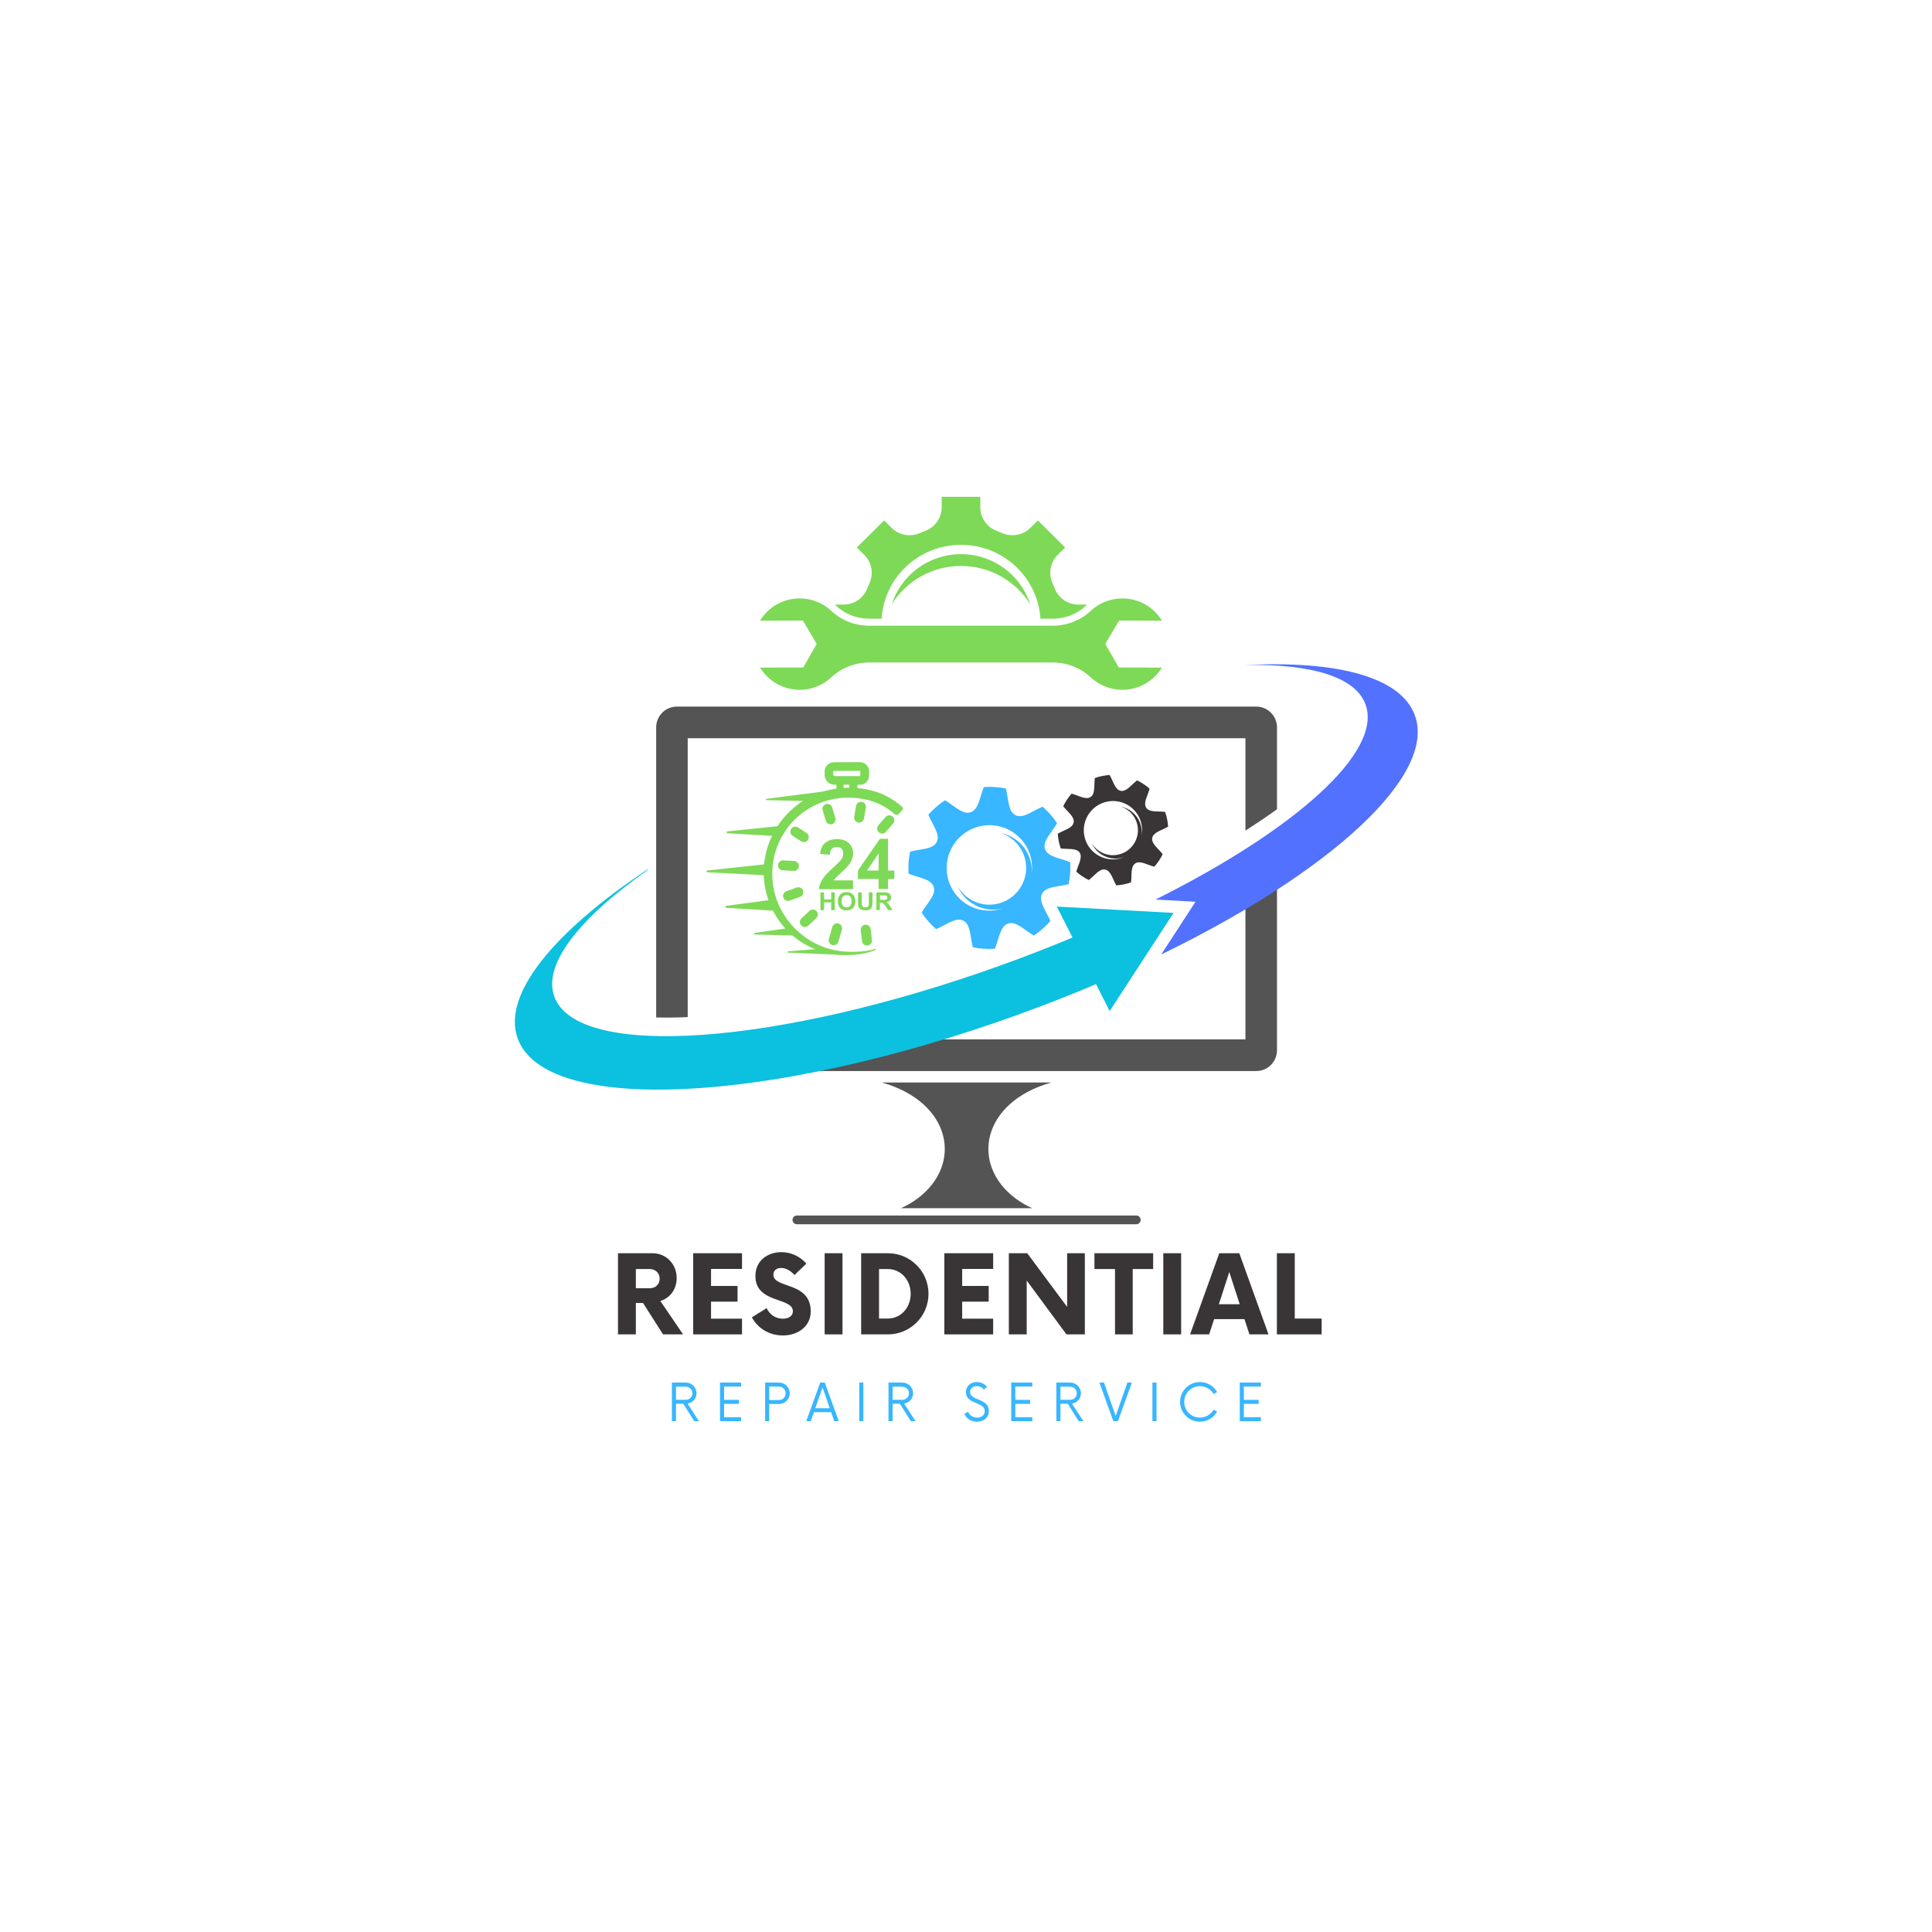<svg xmlns="http://www.w3.org/2000/svg" xmlns:xlink="http://www.w3.org/1999/xlink" width="500" zoomAndPan="magnify" viewBox="0 0 375 375" height="500" preserveAspectRatio="xMidYMid meet" version="1.0"><defs><g/><clipPath id="c049cbe596"><path d="M 153.758 235.82 L 221.531 235.82 L 221.531 237.625 L 153.758 237.625 Z M 153.758 235.82 " clip-rule="nonzero"/></clipPath><clipPath id="259834de05"><path d="M 99.695 168 L 228 168 L 228 212 L 99.695 212 Z M 99.695 168 " clip-rule="nonzero"/></clipPath><clipPath id="f1b4a5027d"><path d="M 224.211 128.93 L 275.176 128.93 L 275.176 185.426 L 224.211 185.426 Z M 224.211 128.93 " clip-rule="nonzero"/></clipPath><clipPath id="4daa611aa6"><path d="M 148 152 L 175.281 152 L 175.281 186 L 148 186 Z M 148 152 " clip-rule="nonzero"/></clipPath><clipPath id="a398107e48"><path d="M 137.031 167 L 150 167 L 150 170 L 137.031 170 Z M 137.031 167 " clip-rule="nonzero"/></clipPath><clipPath id="4dc5ea2059"><path d="M 160 147.934 L 169 147.934 L 169 153 L 160 153 Z M 160 147.934 " clip-rule="nonzero"/></clipPath><clipPath id="8dcb903e27"><path d="M 162 96.41 L 212 96.41 L 212 121 L 162 121 Z M 162 96.41 " clip-rule="nonzero"/></clipPath><clipPath id="76427b285a"><path d="M 147.531 116 L 225.531 116 L 225.531 133.91 L 147.531 133.91 Z M 147.531 116 " clip-rule="nonzero"/></clipPath><clipPath id="fed28542da"><path d="M 176 152 L 208 152 L 208 185 L 176 185 Z M 176 152 " clip-rule="nonzero"/></clipPath><clipPath id="3fe41c7cbb"><path d="M 199.578 134.082 L 231.121 159.484 L 201.48 196.285 L 169.941 170.879 Z M 199.578 134.082 " clip-rule="nonzero"/></clipPath><clipPath id="6e4eaa897f"><path d="M 199.578 134.082 L 231.121 159.484 L 201.48 196.285 L 169.941 170.879 Z M 199.578 134.082 " clip-rule="nonzero"/></clipPath><clipPath id="8f7923c173"><path d="M 205 150 L 227 150 L 227 172 L 205 172 Z M 205 150 " clip-rule="nonzero"/></clipPath><clipPath id="ea104c8c23"><path d="M 199.578 134.082 L 231.121 159.484 L 201.48 196.285 L 169.941 170.879 Z M 199.578 134.082 " clip-rule="nonzero"/></clipPath><clipPath id="7ac9cba661"><path d="M 199.578 134.082 L 231.121 159.484 L 201.48 196.285 L 169.941 170.879 Z M 199.578 134.082 " clip-rule="nonzero"/></clipPath></defs><g clip-path="url(#c049cbe596)"><path fill="#545454" d="M 220.555 235.93 L 154.668 235.93 C 154.199 235.93 153.824 236.309 153.824 236.777 C 153.824 237.246 154.199 237.625 154.668 237.625 L 220.555 237.625 C 221.023 237.625 221.402 237.246 221.402 236.777 C 221.402 236.309 221.023 235.93 220.555 235.93 " fill-opacity="1" fill-rule="nonzero"/></g><path fill="#545454" d="M 204.043 210.113 L 171.18 210.113 C 184.688 213.957 186.98 226.023 178.055 232.656 C 177.055 233.402 175.98 234.016 174.852 234.512 L 200.375 234.512 C 199.246 234.016 198.168 233.402 197.168 232.656 C 188.246 226.023 190.535 213.957 204.043 210.113 " fill-opacity="1" fill-rule="nonzero"/><path fill="#545454" d="M 243.836 137.148 L 131.391 137.148 C 129.164 137.148 127.363 138.957 127.363 141.188 L 127.363 197.484 C 129.293 197.535 131.336 197.512 133.484 197.418 L 133.484 143.289 L 241.738 143.289 L 241.738 161.215 C 243.906 159.836 245.953 158.453 247.863 157.082 L 247.863 141.188 C 247.863 138.957 246.059 137.148 243.836 137.148 " fill-opacity="1" fill-rule="nonzero"/><path fill="#545454" d="M 241.738 201.742 L 170.336 201.742 C 155.562 205.473 141.992 207.523 130.793 207.84 C 130.988 207.871 131.188 207.887 131.391 207.887 L 243.836 207.887 C 246.059 207.887 247.863 206.078 247.863 203.848 L 247.863 169.133 C 245.906 170.398 243.863 171.664 241.738 172.926 L 241.738 201.742 " fill-opacity="1" fill-rule="nonzero"/><g clip-path="url(#259834de05)"><path fill="#0cc0df" d="M 216.457 176.578 L 205.129 175.961 L 208.172 181.973 C 203.707 183.84 199.07 185.645 194.285 187.363 C 150.801 203.004 111.98 205.711 107.582 193.41 C 105.344 187.148 112.453 178.207 125.707 168.875 L 125.707 168.734 C 107.504 180.84 97.426 193.023 100.469 201.531 C 105.777 216.387 149.074 214.402 197.172 197.105 C 202.539 195.176 207.742 193.137 212.738 191.016 L 215.387 196.254 L 227.785 177.195 L 216.457 176.578 " fill-opacity="1" fill-rule="nonzero"/></g><g clip-path="url(#f1b4a5027d)"><path fill="#5271ff" d="M 274.645 138.895 C 271.961 131.391 259.59 128.188 241.805 129.078 C 254.531 128.855 263.129 131.363 265.066 136.773 C 268.363 146.004 251.352 161.059 224.285 174.605 L 232.051 175.027 L 225.391 185.266 C 258.047 169.383 278.84 150.637 274.645 138.895 " fill-opacity="1" fill-rule="nonzero"/></g><path fill="#7ed957" d="M 165.566 170.848 L 165.566 172.59 L 158.938 172.59 C 159.02 171.945 159.238 171.305 159.59 170.742 C 159.941 170.152 160.648 169.375 161.711 168.41 C 162.551 167.633 163.094 167.098 163.285 166.832 C 163.559 166.457 163.664 166.055 163.664 165.68 C 163.664 165.277 163.559 164.957 163.34 164.715 C 163.121 164.5 162.797 164.395 162.414 164.395 C 162.008 164.395 161.711 164.5 161.465 164.742 C 161.219 164.984 161.086 165.359 161.059 165.922 L 159.184 165.734 C 159.289 164.715 159.645 163.965 160.242 163.539 C 160.84 163.082 161.574 162.867 162.469 162.867 C 163.449 162.867 164.211 163.137 164.754 163.645 C 165.297 164.152 165.594 164.797 165.594 165.574 C 165.594 166 165.516 166.43 165.352 166.832 C 165.188 167.234 164.941 167.633 164.59 168.062 C 164.371 168.359 163.938 168.758 163.367 169.297 C 162.77 169.832 162.391 170.18 162.227 170.367 C 162.062 170.555 161.926 170.715 161.844 170.875 L 165.566 170.875 Z M 165.566 170.848 " fill-opacity="1" fill-rule="nonzero"/><path fill="#7ed957" d="M 170.543 172.562 L 170.543 170.605 L 166.52 170.605 L 166.52 168.973 L 170.785 162.812 L 172.363 162.812 L 172.363 168.973 L 173.586 168.973 L 173.586 170.605 L 172.363 170.605 L 172.363 172.562 Z M 170.543 168.973 L 170.543 165.652 L 168.285 168.973 Z M 170.543 168.973 " fill-opacity="1" fill-rule="nonzero"/><path fill="#7ed957" d="M 159.242 176.66 L 159.242 173.207 L 159.949 173.207 L 159.949 174.57 L 161.328 174.57 L 161.328 173.207 L 162.031 173.207 L 162.031 176.66 L 161.328 176.66 L 161.328 175.148 L 159.949 175.148 L 159.949 176.66 Z M 159.242 176.66 " fill-opacity="1" fill-rule="nonzero"/><path fill="#7ed957" d="M 162.621 174.957 C 162.621 174.605 162.68 174.312 162.785 174.074 C 162.863 173.902 162.969 173.742 163.113 173.598 C 163.25 173.457 163.402 173.352 163.566 173.285 C 163.789 173.188 164.039 173.152 164.32 173.152 C 164.832 173.152 165.246 173.312 165.555 173.625 C 165.863 173.941 166.02 174.379 166.02 174.938 C 166.02 175.5 165.863 175.93 165.555 176.242 C 165.246 176.555 164.84 176.719 164.32 176.719 C 163.797 176.719 163.383 176.566 163.074 176.254 C 162.777 175.938 162.621 175.5 162.621 174.957 Z M 163.355 174.93 C 163.355 175.32 163.441 175.613 163.625 175.816 C 163.809 176.016 164.039 176.117 164.32 176.117 C 164.602 176.117 164.832 176.016 165.016 175.816 C 165.199 175.613 165.285 175.309 165.285 174.91 C 165.285 174.512 165.199 174.215 165.023 174.027 C 164.852 173.836 164.617 173.73 164.32 173.73 C 164.031 173.73 163.797 173.828 163.617 174.027 C 163.441 174.234 163.355 174.531 163.355 174.93 Z M 163.355 174.93 " fill-opacity="1" fill-rule="nonzero"/><path fill="#7ed957" d="M 166.57 173.207 L 167.273 173.207 L 167.273 175.074 C 167.273 175.367 167.281 175.559 167.301 175.652 C 167.332 175.797 167.41 175.91 167.516 175.996 C 167.629 176.082 167.785 176.117 167.977 176.117 C 168.18 176.117 168.324 176.082 168.43 175.996 C 168.539 175.91 168.594 175.816 168.613 175.699 C 168.633 175.586 168.645 175.387 168.645 175.109 L 168.645 173.199 L 169.348 173.199 L 169.348 175.008 C 169.348 175.426 169.328 175.711 169.289 175.883 C 169.254 176.051 169.184 176.195 169.078 176.309 C 168.973 176.422 168.836 176.52 168.664 176.594 C 168.488 176.66 168.266 176.699 167.988 176.699 C 167.648 176.699 167.398 176.66 167.227 176.586 C 167.051 176.508 166.918 176.414 166.82 176.289 C 166.723 176.168 166.656 176.043 166.617 175.91 C 166.57 175.711 166.551 175.426 166.551 175.035 L 166.551 173.207 Z M 166.57 173.207 " fill-opacity="1" fill-rule="nonzero"/><path fill="#7ed957" d="M 170.102 176.66 L 170.102 173.207 L 171.586 173.207 C 171.965 173.207 172.234 173.238 172.398 173.305 C 172.57 173.371 172.707 173.473 172.805 173.637 C 172.91 173.797 172.957 173.98 172.957 174.18 C 172.957 174.434 172.883 174.652 172.727 174.816 C 172.57 174.988 172.34 175.09 172.031 175.129 C 172.188 175.215 172.312 175.309 172.406 175.414 C 172.504 175.52 172.641 175.711 172.812 175.977 L 173.238 176.652 L 172.391 176.652 L 171.879 175.898 C 171.695 175.633 171.57 175.461 171.5 175.395 C 171.434 175.328 171.367 175.281 171.289 175.254 C 171.211 175.227 171.094 175.215 170.93 175.215 L 170.785 175.215 L 170.785 176.652 L 170.102 176.652 Z M 170.805 174.664 L 171.328 174.664 C 171.664 174.664 171.879 174.652 171.965 174.625 C 172.051 174.598 172.117 174.551 172.168 174.484 C 172.215 174.418 172.234 174.332 172.234 174.227 C 172.234 174.113 172.207 174.016 172.137 173.941 C 172.07 173.863 171.984 173.828 171.867 173.809 C 171.809 173.797 171.637 173.797 171.355 173.797 L 170.805 173.797 Z M 170.805 174.664 " fill-opacity="1" fill-rule="nonzero"/><g clip-path="url(#4daa611aa6)"><path fill="#7ed957" d="M 169.828 184.188 C 169.887 184.164 169.957 184.203 169.984 184.262 C 169.996 184.309 170.02 184.348 170.02 184.359 C 169.164 184.707 168.289 184.949 167.375 185.117 C 166.484 185.273 165.57 185.359 164.621 185.383 C 160.195 185.516 156.129 183.816 153.16 180.969 C 150.141 178.074 148.305 173.984 148.23 169.473 C 148.207 164.926 150.023 160.797 152.98 157.793 C 155.949 154.777 160.062 152.922 164.621 152.898 C 166.734 152.887 168.66 153.188 170.402 153.812 C 172.137 154.43 173.699 155.359 175.141 156.637 C 175.227 156.711 175.273 156.805 175.273 156.914 C 175.273 157.023 175.238 157.133 175.164 157.203 C 174.949 157.434 174.648 157.758 174.418 158.012 C 174.227 158.219 173.914 158.23 173.699 158.047 C 172.484 156.988 171.172 156.203 169.73 155.672 C 168.18 155.105 166.484 154.84 164.609 154.828 C 160.578 154.816 156.926 156.445 154.266 159.074 C 151.598 161.727 149.926 165.395 149.902 169.449 C 149.844 173.551 151.465 177.266 154.086 180.004 C 156.758 182.801 160.461 184.613 164.609 184.73 C 165.523 184.77 166.422 184.746 167.301 184.66 C 168.168 184.598 169.008 184.441 169.828 184.188 Z M 169.828 184.188 " fill-opacity="1" fill-rule="evenodd"/></g><path fill="#7ed957" d="M 166.16 156.434 C 166.254 155.902 166.75 155.551 167.277 155.648 C 167.805 155.742 168.156 156.238 168.059 156.77 L 167.699 158.867 C 167.602 159.398 167.109 159.75 166.578 159.652 C 166.051 159.555 165.703 159.062 165.797 158.531 Z M 166.16 156.434 " fill-opacity="1" fill-rule="evenodd"/><path fill="#7ed957" d="M 171.895 158.578 C 172.25 158.176 172.855 158.137 173.254 158.496 C 173.656 158.855 173.699 159.457 173.34 159.859 L 171.941 161.465 C 171.582 161.867 170.98 161.906 170.578 161.547 C 170.176 161.188 170.137 160.582 170.496 160.18 Z M 171.895 158.578 " fill-opacity="1" fill-rule="evenodd"/><path fill="#7ed957" d="M 159.676 157.277 C 159.523 156.762 159.809 156.227 160.324 156.074 C 160.84 155.918 161.371 156.203 161.523 156.723 L 162.145 158.758 C 162.297 159.277 162.016 159.812 161.5 159.965 C 160.984 160.117 160.449 159.832 160.297 159.316 Z M 159.676 157.277 " fill-opacity="1" fill-rule="evenodd"/><path fill="#7ed957" d="M 153.852 162.227 C 153.406 161.941 153.27 161.34 153.566 160.887 C 153.863 160.438 154.453 160.316 154.898 160.605 L 156.543 161.672 C 156.988 161.961 157.125 162.562 156.828 163.012 C 156.535 163.465 155.945 163.586 155.5 163.297 Z M 153.852 162.227 " fill-opacity="1" fill-rule="evenodd"/><path fill="#7ed957" d="M 151.922 168.934 C 151.383 168.902 150.98 168.453 151.012 167.914 C 151.047 167.375 151.492 166.969 152.031 167.004 L 154.152 167.113 C 154.688 167.145 155.094 167.598 155.059 168.133 C 155.027 168.672 154.578 169.078 154.043 169.047 Z M 151.922 168.934 " fill-opacity="1" fill-rule="evenodd"/><path fill="#7ed957" d="M 153.281 174.816 C 152.773 174.992 152.227 174.738 152.051 174.227 C 151.875 173.719 152.129 173.168 152.637 172.992 L 154.637 172.27 C 155.141 172.094 155.688 172.348 155.867 172.859 C 156.043 173.367 155.789 173.918 155.281 174.094 Z M 153.281 174.816 " fill-opacity="1" fill-rule="evenodd"/><path fill="#7ed957" d="M 156.879 179.668 C 156.484 180.031 155.879 180.012 155.516 179.613 C 155.152 179.219 155.172 178.613 155.57 178.246 L 157.121 176.793 C 157.516 176.43 158.121 176.449 158.484 176.848 C 158.848 177.242 158.828 177.848 158.43 178.215 Z M 156.879 179.668 " fill-opacity="1" fill-rule="evenodd"/><path fill="#7ed957" d="M 162.738 182.766 C 162.586 183.273 162.047 183.57 161.543 183.426 C 161.031 183.27 160.734 182.738 160.887 182.23 L 161.562 179.906 C 161.715 179.398 162.254 179.105 162.758 179.246 C 163.273 179.402 163.566 179.938 163.414 180.441 Z M 162.738 182.766 " fill-opacity="1" fill-rule="evenodd"/><path fill="#7ed957" d="M 169.238 182.453 C 169.297 182.988 168.922 183.465 168.391 183.523 C 167.855 183.582 167.379 183.211 167.32 182.672 L 167.07 180.559 C 167.012 180.023 167.387 179.547 167.918 179.488 C 168.453 179.43 168.93 179.801 168.988 180.34 Z M 169.238 182.453 " fill-opacity="1" fill-rule="evenodd"/><path fill="#7ed957" d="M 157.777 155.504 C 157.777 155.504 151.793 155.371 148.785 155.305 C 148.715 155.305 148.664 155.254 148.66 155.184 C 148.656 155.113 148.711 155.062 148.773 155.047 C 152.395 154.586 160.57 153.535 160.57 153.535 Z M 157.777 155.504 " fill-opacity="1" fill-rule="evenodd"/><path fill="#7ed957" d="M 150.742 162.293 C 150.742 162.293 144.68 161.938 141.219 161.738 C 141.113 161.734 141.043 161.652 141.039 161.555 C 141.031 161.457 141.117 161.371 141.211 161.363 C 145.039 160.965 152.184 160.234 152.184 160.234 Z M 150.742 162.293 " fill-opacity="1" fill-rule="evenodd"/><g clip-path="url(#a398107e48)"><path fill="#7ed957" d="M 149.039 169.922 C 149.039 169.922 141.188 169.512 137.289 169.305 C 137.199 169.309 137.129 169.223 137.129 169.137 C 137.129 169.051 137.195 168.977 137.285 168.957 C 141.184 168.539 149.062 167.691 149.062 167.691 Z M 149.039 169.922 " fill-opacity="1" fill-rule="evenodd"/></g><path fill="#7ed957" d="M 150.652 176.797 C 150.652 176.797 144.336 176.41 140.977 176.215 C 140.875 176.211 140.797 176.117 140.789 176.02 C 140.781 175.926 140.863 175.828 140.961 175.82 C 144.176 175.398 150.047 174.613 150.047 174.613 Z M 150.652 176.797 " fill-opacity="1" fill-rule="evenodd"/><path fill="#7ed957" d="M 154.836 181.605 C 154.836 181.605 149.441 181.465 146.512 181.387 C 146.438 181.379 146.367 181.324 146.359 181.242 C 146.348 181.164 146.414 181.09 146.492 181.078 C 149.074 180.707 153.477 180.066 153.477 180.066 Z M 154.836 181.605 " fill-opacity="1" fill-rule="evenodd"/><path fill="#7ed957" d="M 163.055 185.332 C 163.055 185.332 156.418 185.047 152.965 184.902 C 152.906 184.898 152.855 184.844 152.852 184.773 C 152.848 184.703 152.898 184.652 152.969 184.648 C 155.562 184.449 159.715 184.121 159.715 184.121 Z M 163.055 185.332 " fill-opacity="1" fill-rule="evenodd"/><g clip-path="url(#4dc5ea2059)"><path fill="#7ed957" d="M 168.695 149.762 L 168.688 150.57 C 168.688 150.805 168.648 151.027 168.555 151.242 C 168.465 151.453 168.34 151.648 168.176 151.812 C 168.012 151.977 167.82 152.105 167.605 152.191 C 167.398 152.277 167.168 152.328 166.938 152.32 L 161.957 152.309 C 161.438 152.309 160.957 152.098 160.617 151.754 C 160.277 151.406 160.062 150.938 160.062 150.406 L 160.062 149.734 C 160.062 149.242 160.262 148.801 160.586 148.48 C 160.906 148.16 161.344 147.957 161.832 147.957 L 166.871 147.926 C 167.109 147.926 167.348 147.977 167.562 148.062 C 167.789 148.152 167.984 148.289 168.16 148.461 C 168.332 148.629 168.465 148.832 168.555 149.055 C 168.648 149.277 168.695 149.52 168.695 149.762 Z M 167 149.762 C 167 149.727 166.984 149.695 166.961 149.668 C 166.938 149.641 166.902 149.629 166.871 149.629 L 161.832 149.629 C 161.773 149.629 161.734 149.676 161.734 149.734 L 161.734 150.406 C 161.734 150.531 161.832 150.637 161.957 150.637 L 166.938 150.637 C 166.953 150.637 166.969 150.629 166.977 150.617 C 166.984 150.602 166.992 150.59 166.992 150.57 Z M 167 149.762 " fill-opacity="1" fill-rule="evenodd"/></g><path fill="#7ed957" d="M 166.434 152.348 L 166.422 152.941 L 166.371 154.48 L 163.734 154.379 L 162.332 154.379 L 162.352 152.355 L 162.352 150.961 L 164.871 150.77 L 166.422 150.895 Z M 163.734 152.348 L 163.734 152.969 L 163.918 152.969 L 164.207 153.262 L 164.504 152.969 L 164.867 152.969 L 164.867 152.348 L 164.586 151.848 L 163.996 152.035 Z M 163.734 152.348 " fill-opacity="1" fill-rule="evenodd"/><path fill="#7ed957" d="M 186.531 109.855 C 192.203 109.855 197.176 112.82 199.961 117.273 C 198.145 111.637 192.816 107.559 186.531 107.559 C 180.242 107.559 174.918 111.637 173.098 117.273 C 175.883 112.82 180.855 109.855 186.531 109.855 " fill-opacity="1" fill-rule="nonzero"/><g clip-path="url(#8dcb903e27)"><path fill="#7ed957" d="M 168.348 114.191 C 167.617 116.094 165.777 117.352 163.727 117.352 L 162.039 117.352 C 162.125 117.43 162.215 117.504 162.297 117.586 C 164.023 119.203 166.309 120.09 168.73 120.09 L 171.113 120.09 C 171.621 112.09 178.328 105.75 186.531 105.75 C 194.73 105.75 201.438 112.09 201.945 120.09 L 204.328 120.09 C 206.75 120.09 209.035 119.203 210.762 117.586 C 210.844 117.504 210.934 117.43 211.02 117.352 L 209.332 117.352 C 207.281 117.352 205.441 116.094 204.711 114.191 C 204.582 113.855 204.441 113.527 204.297 113.203 C 203.453 111.336 203.844 109.152 205.305 107.707 L 206.754 106.27 L 201.457 101.016 L 200.004 102.453 C 198.547 103.898 196.344 104.285 194.461 103.453 C 194.133 103.309 193.801 103.172 193.465 103.043 C 191.547 102.316 190.277 100.496 190.277 98.461 L 190.277 96.426 L 182.781 96.426 L 182.781 98.461 C 182.781 100.496 181.512 102.316 179.594 103.043 C 179.258 103.172 178.926 103.309 178.598 103.453 C 176.715 104.285 174.512 103.898 173.055 102.453 L 171.602 101.016 L 166.305 106.27 L 167.754 107.707 C 169.215 109.152 169.605 111.336 168.762 113.203 C 168.617 113.527 168.477 113.855 168.348 114.191 " fill-opacity="1" fill-rule="nonzero"/></g><g clip-path="url(#76427b285a)"><path fill="#7ed957" d="M 214.535 124.988 L 217.215 120.449 L 225.531 120.473 C 223.969 117.883 221.113 116.152 217.848 116.152 C 215.469 116.152 213.305 117.07 211.703 118.574 C 209.715 120.438 207.062 121.449 204.328 121.449 L 168.73 121.449 C 165.996 121.449 163.348 120.438 161.355 118.574 C 159.754 117.07 157.594 116.152 155.211 116.152 C 151.949 116.152 149.09 117.883 147.527 120.473 L 155.844 120.449 L 158.523 124.988 L 155.898 129.562 L 147.539 129.582 C 149.102 132.164 151.953 133.891 155.211 133.891 C 157.594 133.891 159.754 132.969 161.355 131.469 C 163.348 129.605 165.996 128.59 168.73 128.59 L 204.328 128.59 C 207.062 128.59 209.715 129.605 211.703 131.469 C 213.305 132.969 215.469 133.891 217.848 133.891 C 221.105 133.891 223.957 132.164 225.52 129.582 L 217.164 129.562 L 214.535 124.988 " fill-opacity="1" fill-rule="nonzero"/></g><g clip-path="url(#fed28542da)"><g clip-path="url(#3fe41c7cbb)"><g clip-path="url(#6e4eaa897f)"><path fill="#38b6ff" d="M 191.465 176.738 C 186.898 176.438 183.449 172.488 183.762 167.918 C 184.078 163.344 188.035 159.879 192.605 160.18 C 197.172 160.48 200.621 164.43 200.305 169 C 200.297 169.152 200.281 169.305 200.262 169.453 C 200.391 167.129 199.438 164.777 197.488 163.211 C 196.52 162.43 195.414 161.93 194.27 161.703 C 195.07 161.961 195.836 162.367 196.531 162.926 C 199.586 165.387 200.062 169.867 197.594 172.934 C 195.121 176 190.645 176.492 187.586 174.031 C 186.895 173.473 186.332 172.809 185.91 172.082 C 186.375 173.152 187.098 174.125 188.07 174.906 C 190.023 176.48 192.531 176.91 194.781 176.281 C 193.75 176.645 192.625 176.812 191.465 176.738 Z M 202.242 173.504 C 202.98 172.012 205.441 172.16 207.426 171.613 C 207.566 170.922 207.668 170.211 207.719 169.488 C 207.766 168.762 207.766 168.047 207.719 167.344 C 205.828 166.543 203.367 166.367 202.84 164.793 C 202.312 163.219 204.16 161.582 205.184 159.793 C 204.793 159.203 204.363 158.633 203.887 158.086 C 203.41 157.539 202.902 157.035 202.371 156.574 C 200.465 157.348 198.598 158.965 197.109 158.23 C 195.621 157.492 195.777 155.031 195.238 153.047 C 194.547 152.906 193.836 152.809 193.113 152.762 C 192.391 152.715 191.676 152.719 190.969 152.766 C 190.164 154.664 189.98 157.125 188.406 157.656 C 186.832 158.191 185.199 156.348 183.418 155.332 C 182.828 155.719 182.254 156.152 181.707 156.633 C 181.16 157.109 180.656 157.621 180.191 158.152 C 180.957 160.059 182.566 161.922 181.828 163.414 C 181.09 164.906 178.629 164.758 176.645 165.305 C 176.5 165.996 176.402 166.707 176.352 167.43 C 176.301 168.156 176.305 168.871 176.352 169.574 C 178.242 170.375 180.699 170.551 181.23 172.125 C 181.758 173.699 179.91 175.336 178.887 177.125 C 179.273 177.715 179.707 178.285 180.184 178.832 C 180.66 179.379 181.164 179.883 181.695 180.344 C 183.605 179.57 185.473 177.953 186.961 178.688 C 188.449 179.426 188.293 181.887 188.832 183.871 C 189.523 184.012 190.23 184.109 190.957 184.156 C 191.68 184.203 192.395 184.199 193.098 184.152 C 193.906 182.254 194.09 179.793 195.664 179.262 C 197.238 178.727 198.867 180.57 200.652 181.586 C 201.242 181.199 201.812 180.766 202.359 180.285 C 202.906 179.809 203.414 179.297 203.879 178.766 C 203.109 176.859 201.5 174.996 202.242 173.504 " fill-opacity="1" fill-rule="nonzero"/></g></g></g><g clip-path="url(#8f7923c173)"><g clip-path="url(#ea104c8c23)"><g clip-path="url(#7ac9cba661)"><path fill="#393536" d="M 210.473 162.266 C 209.863 159.203 211.852 156.215 214.914 155.594 C 217.977 154.969 220.957 156.949 221.57 160.016 C 221.715 160.754 221.711 161.488 221.578 162.188 C 221.797 160.492 221.156 158.727 219.73 157.578 C 219.07 157.047 218.32 156.707 217.543 156.555 C 218.086 156.73 218.605 157.004 219.078 157.387 C 221.152 159.059 221.477 162.102 219.797 164.184 C 218.121 166.266 215.078 166.598 213.004 164.926 C 212.531 164.547 212.152 164.098 211.863 163.602 C 212.18 164.328 212.672 164.992 213.332 165.523 C 214.758 166.672 216.617 166.922 218.227 166.348 C 217.879 166.496 217.512 166.609 217.129 166.688 C 214.062 167.309 211.086 165.332 210.473 162.266 Z M 224.051 168.23 C 224.371 167.867 224.668 167.48 224.945 167.07 C 225.219 166.656 225.461 166.23 225.672 165.797 C 224.824 164.68 223.43 163.742 223.648 162.629 C 223.871 161.516 225.52 161.172 226.727 160.457 C 226.699 159.977 226.637 159.492 226.539 159.004 C 226.441 158.52 226.312 158.047 226.156 157.594 C 224.766 157.406 223.117 157.73 222.484 156.789 C 221.855 155.852 222.781 154.441 223.133 153.082 C 222.773 152.762 222.387 152.465 221.973 152.191 C 221.562 151.918 221.137 151.68 220.707 151.469 C 219.586 152.32 218.645 153.719 217.531 153.5 C 216.422 153.285 216.082 151.637 215.371 150.426 C 214.891 150.461 214.406 150.523 213.922 150.621 C 213.438 150.719 212.965 150.852 212.508 151.008 C 212.316 152.398 212.637 154.051 211.695 154.688 C 210.754 155.32 209.348 154.398 207.992 154.051 C 207.672 154.41 207.375 154.801 207.098 155.211 C 206.824 155.625 206.582 156.051 206.371 156.484 C 207.219 157.602 208.613 158.539 208.391 159.652 C 208.172 160.766 206.523 161.109 205.312 161.824 C 205.344 162.305 205.406 162.789 205.504 163.277 C 205.598 163.762 205.727 164.23 205.887 164.688 C 207.273 164.875 208.926 164.547 209.559 165.488 C 210.188 166.43 209.262 167.84 208.91 169.199 C 209.27 169.516 209.656 169.816 210.066 170.09 C 210.48 170.363 210.902 170.602 211.336 170.812 C 212.453 169.961 213.395 168.562 214.508 168.781 C 215.621 168.996 215.961 170.645 216.672 171.852 C 217.152 171.82 217.633 171.758 218.121 171.66 C 218.605 171.562 219.078 171.43 219.531 171.273 C 219.723 169.879 219.402 168.23 220.348 167.594 C 221.289 166.961 222.691 167.883 224.051 168.23 " fill-opacity="1" fill-rule="nonzero"/></g></g></g><g fill="#393536" fill-opacity="1"><g transform="translate(118.405, 259.001)"><g><path d="M 9.766 -6.484 C 11.629 -7.035 12.941 -8.766 12.941 -10.922 C 12.941 -13.598 10.945 -15.75 8.242 -15.75 L 1.547 -15.75 L 1.547 0 L 5.016 0 L 5.016 -6.09 L 6.406 -6.09 L 10.289 0 L 14.176 0 Z M 7.719 -8.953 L 5.016 -8.953 L 5.016 -12.68 L 7.719 -12.68 C 8.82 -12.68 9.633 -11.891 9.633 -10.816 C 9.633 -9.711 8.82 -8.953 7.719 -8.953 Z M 7.719 -8.953 "/></g></g></g><g fill="#393536" fill-opacity="1"><g transform="translate(132.869, 259.001)"><g><path d="M 11.156 -12.703 L 11.156 -15.75 L 1.68 -15.75 L 1.68 0 L 11.156 0 L 11.156 -3.047 L 5.145 -3.047 L 5.145 -6.352 L 10.289 -6.352 L 10.289 -9.398 L 5.145 -9.398 L 5.145 -12.703 Z M 11.156 -12.703 "/></g></g></g><g fill="#393536" fill-opacity="1"><g transform="translate(145.522, 259.001)"><g><path d="M 6.406 0.211 C 9.344 0.211 11.84 -1.523 11.84 -4.461 C 11.84 -10.289 4.594 -8.848 4.594 -11.578 C 4.594 -12.469 5.277 -12.891 6.117 -12.891 C 7.008 -12.891 7.902 -12.391 8.688 -11.523 L 11 -13.73 C 9.844 -15.066 8.086 -15.961 6.141 -15.961 C 3.648 -15.961 1.102 -14.465 1.102 -11.312 C 1.102 -5.957 8.375 -7.246 8.375 -4.488 C 8.375 -3.621 7.641 -3.047 6.43 -3.047 C 4.988 -3.047 3.859 -3.859 3.281 -5.094 L 0.422 -3.309 C 1.445 -1.34 3.648 0.211 6.406 0.211 Z M 6.406 0.211 "/></g></g></g><g fill="#393536" fill-opacity="1"><g transform="translate(158.384, 259.001)"><g><path d="M 1.68 0 L 5.145 0 L 5.145 -15.75 L 1.68 -15.75 Z M 1.68 0 "/></g></g></g><g fill="#393536" fill-opacity="1"><g transform="translate(165.603, 259.001)"><g><path d="M 1.547 0 L 6.746 0 C 11.078 0 14.621 -3.516 14.621 -7.875 C 14.621 -12.234 11.078 -15.75 6.746 -15.75 L 1.547 -15.75 Z M 5.016 -3.07 L 5.016 -12.68 L 6.719 -12.68 C 9.215 -12.68 11.156 -10.605 11.156 -7.875 C 11.156 -5.145 9.215 -3.07 6.719 -3.07 Z M 5.016 -3.07 "/></g></g></g><g fill="#393536" fill-opacity="1"><g transform="translate(181.615, 259.001)"><g><path d="M 11.156 -12.703 L 11.156 -15.75 L 1.68 -15.75 L 1.68 0 L 11.156 0 L 11.156 -3.047 L 5.145 -3.047 L 5.145 -6.352 L 10.289 -6.352 L 10.289 -9.398 L 5.145 -9.398 L 5.145 -12.703 Z M 11.156 -12.703 "/></g></g></g><g fill="#393536" fill-opacity="1"><g transform="translate(194.268, 259.001)"><g><path d="M 12.863 -15.75 L 12.863 -5.328 L 5.117 -15.75 L 1.547 -15.75 L 1.547 0 L 5.016 0 L 5.016 -10.449 L 12.73 0 L 16.301 0 L 16.301 -15.75 Z M 12.863 -15.75 "/></g></g></g><g fill="#393536" fill-opacity="1"><g transform="translate(212.564, 259.001)"><g><path d="M 11.262 -15.75 L -0.133 -15.75 L -0.133 -12.68 L 3.859 -12.68 L 3.859 0 L 7.297 0 L 7.297 -12.68 L 11.262 -12.68 Z M 11.262 -15.75 "/></g></g></g><g fill="#393536" fill-opacity="1"><g transform="translate(224.114, 259.001)"><g><path d="M 1.68 0 L 5.145 0 L 5.145 -15.75 L 1.68 -15.75 Z M 1.68 0 "/></g></g></g><g fill="#393536" fill-opacity="1"><g transform="translate(231.333, 259.001)"><g><path d="M 11.184 0 L 14.883 0 L 9.215 -15.75 L 5.328 -15.75 L -0.34 0 L 3.359 0 L 4.332 -2.965 L 10.211 -2.965 Z M 5.25 -5.855 L 7.27 -12.102 L 9.293 -5.855 Z M 5.25 -5.855 "/></g></g></g><g fill="#393536" fill-opacity="1"><g transform="translate(246.296, 259.001)"><g><path d="M 5.016 -3.07 L 5.016 -15.75 L 1.547 -15.75 L 1.547 0 L 10.238 0 L 10.238 -3.07 Z M 5.016 -3.07 "/></g></g></g><g fill="#38b6ff" fill-opacity="1"><g transform="translate(129.502, 275.851)"><g><path d="M 3.949 -3.426 C 4.938 -3.562 5.688 -4.387 5.688 -5.398 C 5.688 -6.574 4.75 -7.5 3.598 -7.5 L 0.914 -7.5 L 0.914 0 L 1.711 0 L 1.711 -3.387 L 3.125 -3.387 L 5.25 0 L 6.16 0 Z M 1.711 -4.148 L 1.711 -6.699 L 3.551 -6.699 C 4.301 -6.699 4.887 -6.172 4.887 -5.422 C 4.887 -4.66 4.312 -4.148 3.551 -4.148 Z M 1.711 -4.148 "/></g></g></g><g fill="#38b6ff" fill-opacity="1"><g transform="translate(138.775, 275.851)"><g><path d="M 5.074 -6.723 L 5.074 -7.5 L 0.977 -7.5 L 0.977 0 L 5.074 0 L 5.074 -0.773 L 1.773 -0.773 L 1.773 -3.363 L 4.648 -3.363 L 4.648 -4.137 L 1.773 -4.137 L 1.773 -6.723 Z M 5.074 -6.723 "/></g></g></g><g fill="#38b6ff" fill-opacity="1"><g transform="translate(147.598, 275.851)"><g><path d="M 3.598 -7.5 L 0.914 -7.5 L 0.914 0 L 1.711 0 L 1.711 -3.336 L 3.598 -3.336 C 4.762 -3.336 5.688 -4.25 5.688 -5.41 C 5.688 -6.562 4.762 -7.5 3.598 -7.5 Z M 3.523 -4.098 L 1.711 -4.098 L 1.711 -6.723 L 3.523 -6.723 C 4.273 -6.723 4.887 -6.199 4.887 -5.398 C 4.887 -4.574 4.273 -4.098 3.523 -4.098 Z M 3.523 -4.098 "/></g></g></g><g fill="#38b6ff" fill-opacity="1"><g transform="translate(156.495, 275.851)"><g><path d="M 5.438 0 L 6.312 0 L 3.598 -7.5 L 2.711 -7.5 L 0 0 L 0.875 0 L 1.488 -1.75 L 4.824 -1.75 Z M 1.75 -2.512 L 3.16 -6.547 L 4.562 -2.512 Z M 1.75 -2.512 "/></g></g></g><g fill="#38b6ff" fill-opacity="1"><g transform="translate(165.805, 275.851)"><g><path d="M 0.977 0 L 1.773 0 L 1.773 -7.5 L 0.977 -7.5 Z M 0.977 0 "/></g></g></g><g fill="#38b6ff" fill-opacity="1"><g transform="translate(171.542, 275.851)"><g><path d="M 3.949 -3.426 C 4.938 -3.562 5.688 -4.387 5.688 -5.398 C 5.688 -6.574 4.75 -7.5 3.598 -7.5 L 0.914 -7.5 L 0.914 0 L 1.711 0 L 1.711 -3.387 L 3.125 -3.387 L 5.25 0 L 6.16 0 Z M 1.711 -4.148 L 1.711 -6.699 L 3.551 -6.699 C 4.301 -6.699 4.887 -6.172 4.887 -5.422 C 4.887 -4.66 4.312 -4.148 3.551 -4.148 Z M 1.711 -4.148 "/></g></g></g><g fill="#38b6ff" fill-opacity="1"><g transform="translate(180.814, 275.851)"><g/></g></g><g fill="#38b6ff" fill-opacity="1"><g transform="translate(186.826, 275.851)"><g><path d="M 2.801 0.102 C 4.074 0.102 5.109 -0.664 5.109 -1.973 C 5.109 -4.523 1.461 -3.898 1.461 -5.688 C 1.461 -6.438 2.074 -6.797 2.773 -6.797 C 3.348 -6.797 3.824 -6.562 4.125 -6.137 L 4.75 -6.66 C 4.336 -7.188 3.613 -7.598 2.75 -7.598 C 1.598 -7.598 0.664 -6.848 0.664 -5.625 C 0.664 -3.211 4.312 -3.812 4.312 -1.949 C 4.312 -1.148 3.648 -0.699 2.812 -0.699 C 1.961 -0.699 1.352 -1.164 1.086 -1.848 L 0.363 -1.426 C 0.75 -0.5 1.688 0.102 2.801 0.102 Z M 2.801 0.102 "/></g></g></g><g fill="#38b6ff" fill-opacity="1"><g transform="translate(195.299, 275.851)"><g><path d="M 5.074 -6.723 L 5.074 -7.5 L 0.977 -7.5 L 0.977 0 L 5.074 0 L 5.074 -0.773 L 1.773 -0.773 L 1.773 -3.363 L 4.648 -3.363 L 4.648 -4.137 L 1.773 -4.137 L 1.773 -6.723 Z M 5.074 -6.723 "/></g></g></g><g fill="#38b6ff" fill-opacity="1"><g transform="translate(204.121, 275.851)"><g><path d="M 3.949 -3.426 C 4.938 -3.562 5.688 -4.387 5.688 -5.398 C 5.688 -6.574 4.75 -7.5 3.598 -7.5 L 0.914 -7.5 L 0.914 0 L 1.711 0 L 1.711 -3.387 L 3.125 -3.387 L 5.25 0 L 6.16 0 Z M 1.711 -4.148 L 1.711 -6.699 L 3.551 -6.699 C 4.301 -6.699 4.887 -6.172 4.887 -5.422 C 4.887 -4.66 4.312 -4.148 3.551 -4.148 Z M 1.711 -4.148 "/></g></g></g><g fill="#38b6ff" fill-opacity="1"><g transform="translate(213.394, 275.851)"><g><path d="M 5.438 -7.5 L 3.16 -1.023 L 0.887 -7.5 L 0 -7.5 L 2.711 0 L 3.598 0 L 6.312 -7.5 Z M 5.438 -7.5 "/></g></g></g><g fill="#38b6ff" fill-opacity="1"><g transform="translate(222.704, 275.851)"><g><path d="M 0.977 0 L 1.773 0 L 1.773 -7.5 L 0.977 -7.5 Z M 0.977 0 "/></g></g></g><g fill="#38b6ff" fill-opacity="1"><g transform="translate(228.44, 275.851)"><g><path d="M 4.461 0.102 C 5.898 0.102 7.148 -0.688 7.809 -1.848 L 7.125 -2.238 C 6.609 -1.312 5.609 -0.699 4.461 -0.699 C 2.773 -0.699 1.414 -2.051 1.414 -3.75 C 1.414 -5.449 2.773 -6.797 4.461 -6.797 C 5.609 -6.797 6.609 -6.188 7.125 -5.262 L 7.809 -5.648 C 7.148 -6.812 5.898 -7.598 4.461 -7.598 C 2.336 -7.598 0.613 -5.875 0.613 -3.75 C 0.613 -1.625 2.336 0.102 4.461 0.102 Z M 4.461 0.102 "/></g></g></g><g fill="#38b6ff" fill-opacity="1"><g transform="translate(239.662, 275.851)"><g><path d="M 5.074 -6.723 L 5.074 -7.5 L 0.977 -7.5 L 0.977 0 L 5.074 0 L 5.074 -0.773 L 1.773 -0.773 L 1.773 -3.363 L 4.648 -3.363 L 4.648 -4.137 L 1.773 -4.137 L 1.773 -6.723 Z M 5.074 -6.723 "/></g></g></g></svg>